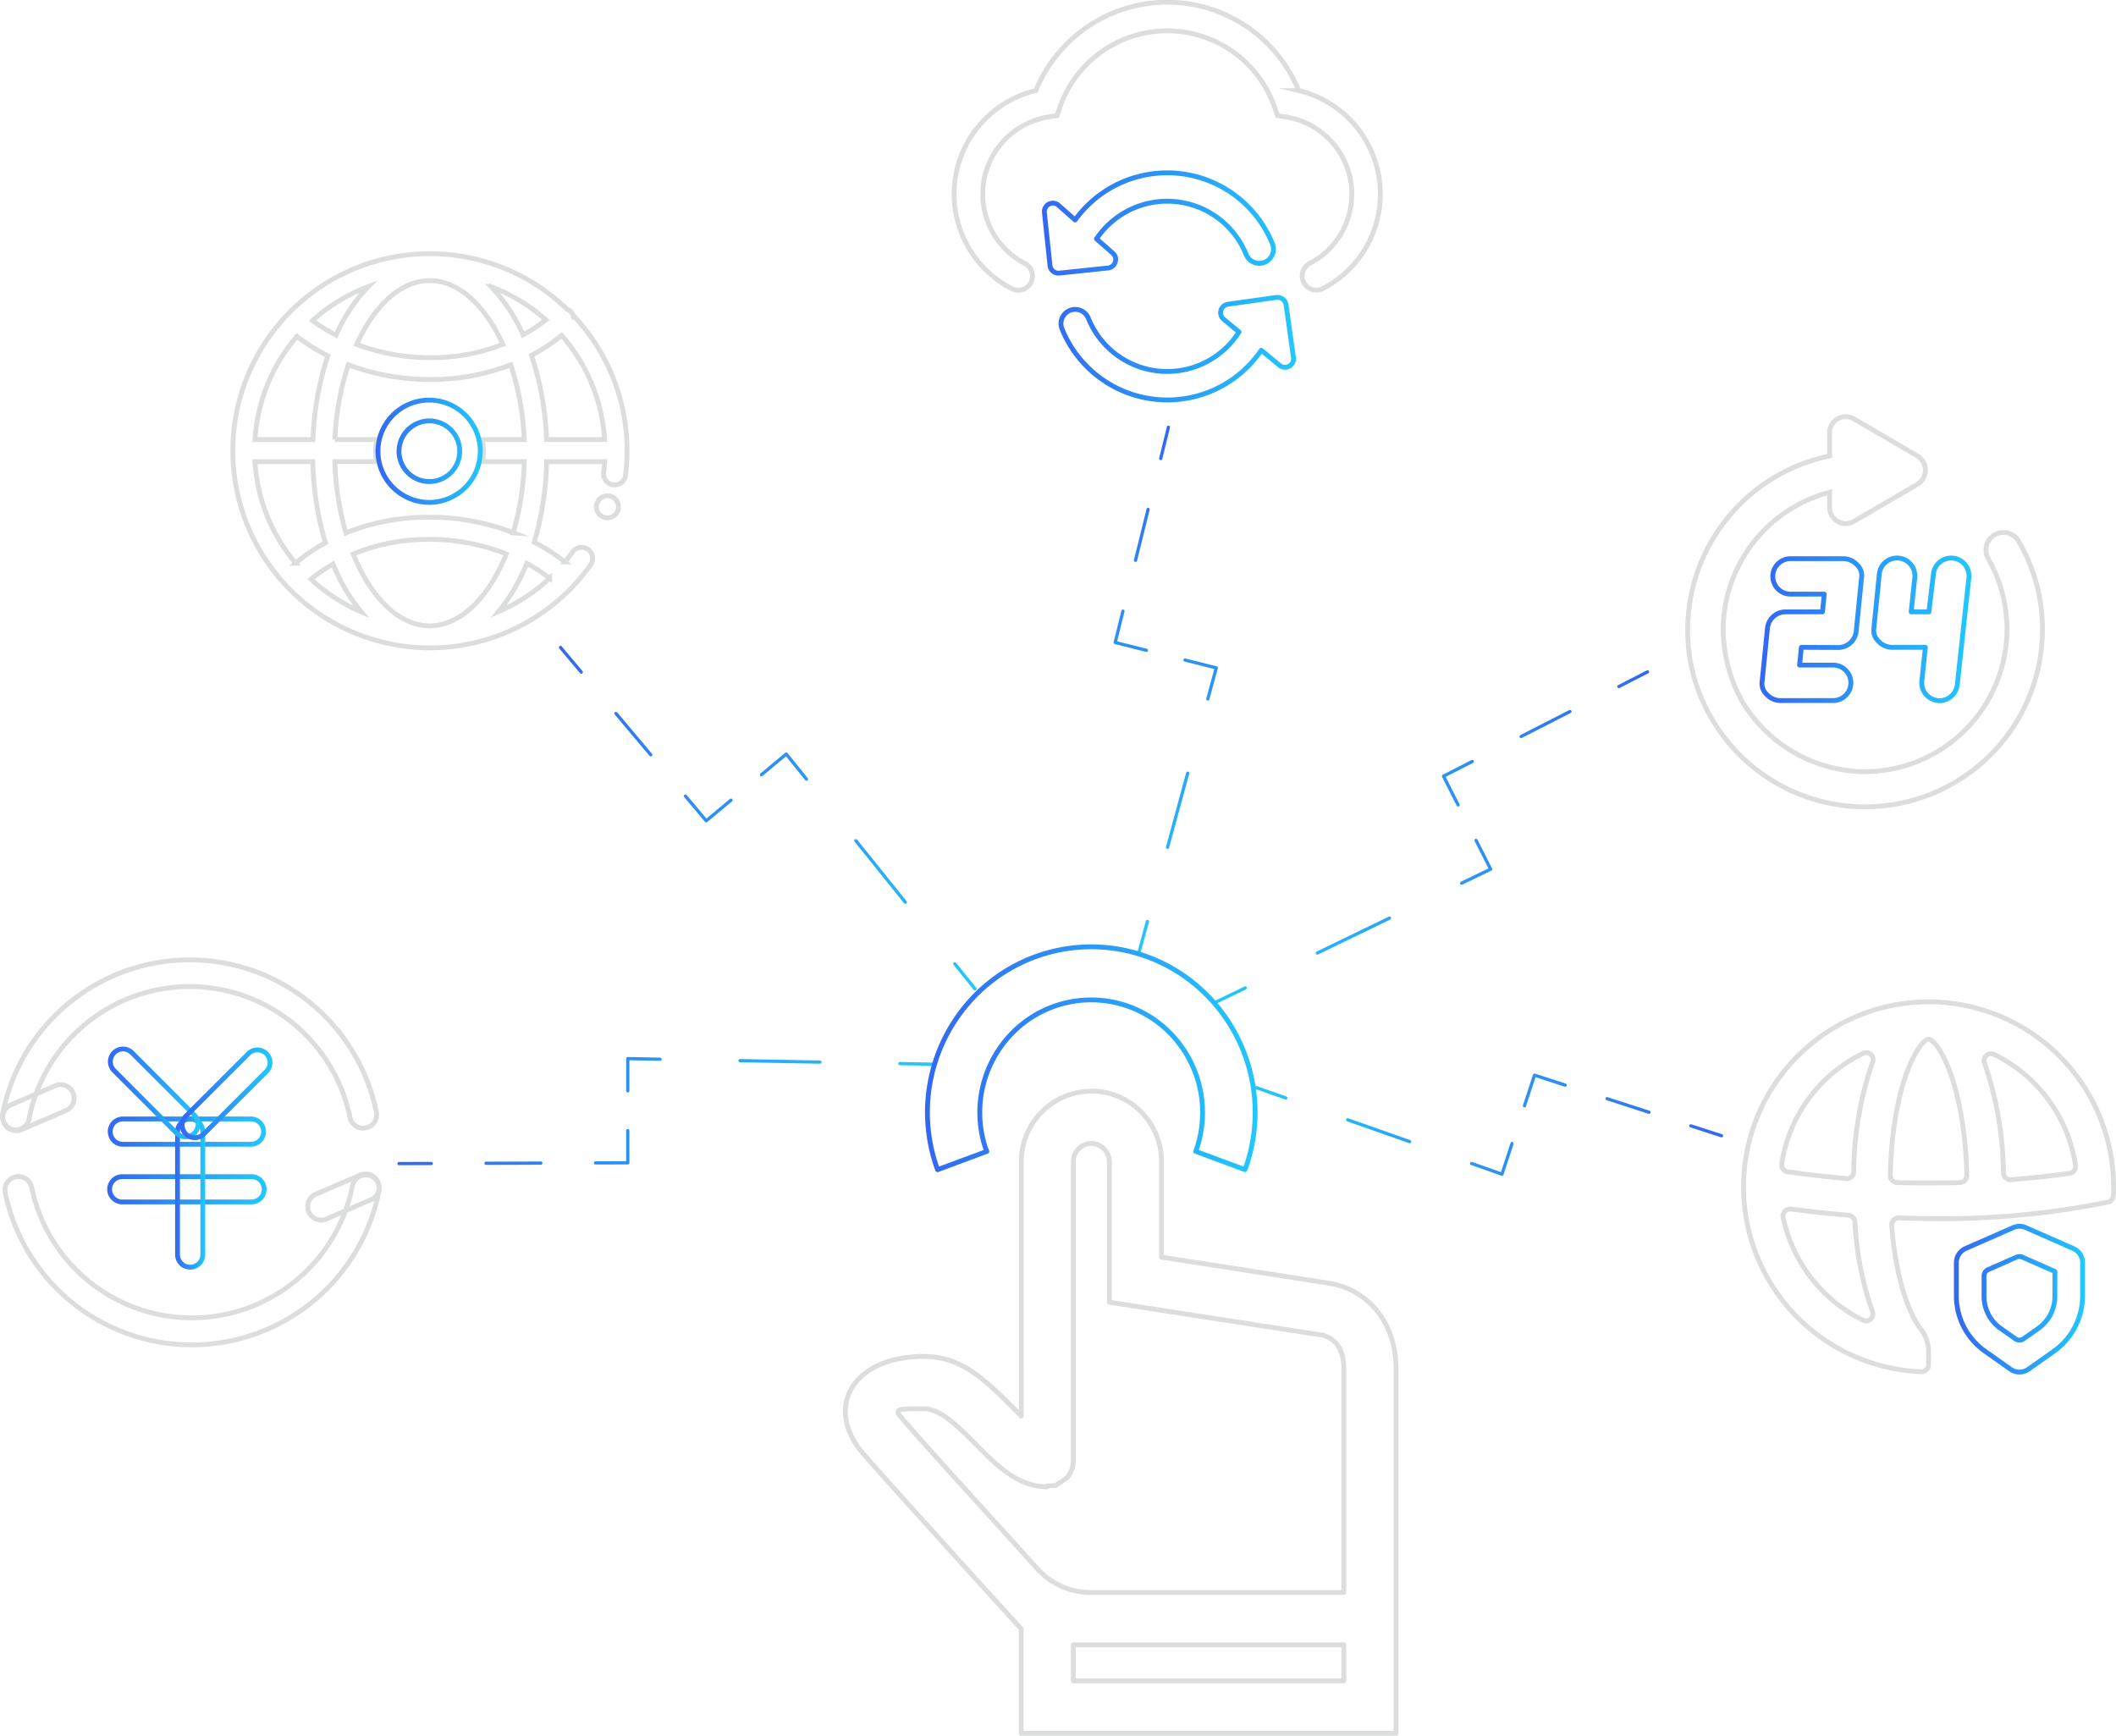 <svg xmlns="http://www.w3.org/2000/svg" xmlns:xlink="http://www.w3.org/1999/xlink" viewBox="0 0 656.11 538.23"><defs><style>.cls-1,.cls-10,.cls-11,.cls-12,.cls-13,.cls-14,.cls-15,.cls-16,.cls-17,.cls-18,.cls-19,.cls-2,.cls-20,.cls-21,.cls-22,.cls-23,.cls-24,.cls-25,.cls-26,.cls-27,.cls-28,.cls-29,.cls-3,.cls-30,.cls-31,.cls-32,.cls-33,.cls-34,.cls-35,.cls-36,.cls-37,.cls-38,.cls-39,.cls-4,.cls-40,.cls-41,.cls-5,.cls-6,.cls-7,.cls-8,.cls-9{fill:none;}.cls-1,.cls-10{stroke:#dcdddd;}.cls-1{stroke-miterlimit:10;}.cls-1,.cls-10,.cls-2,.cls-3,.cls-4,.cls-41,.cls-5,.cls-6,.cls-7,.cls-8,.cls-9{stroke-width:1.5px;}.cls-10,.cls-11,.cls-12,.cls-13,.cls-14,.cls-15,.cls-16,.cls-17,.cls-18,.cls-19,.cls-2,.cls-20,.cls-21,.cls-22,.cls-23,.cls-24,.cls-25,.cls-26,.cls-27,.cls-28,.cls-29,.cls-3,.cls-30,.cls-31,.cls-32,.cls-33,.cls-34,.cls-35,.cls-36,.cls-37,.cls-38,.cls-39,.cls-4,.cls-40,.cls-41,.cls-5,.cls-6,.cls-7,.cls-8,.cls-9{stroke-linejoin:round;}.cls-2{stroke:url(#未命名的渐变_12866);}.cls-3{stroke:url(#未命名的渐变_12866-2);}.cls-4{stroke:url(#未命名的渐变_12866-3);}.cls-5{stroke:url(#未命名的渐变_12866-4);}.cls-6{stroke:url(#未命名的渐变_12866-5);}.cls-7{stroke:url(#未命名的渐变_12866-6);}.cls-8{stroke:url(#未命名的渐变_12866-7);}.cls-9{stroke:url(#未命名的渐变_12866-8);}.cls-11,.cls-12,.cls-13,.cls-14,.cls-15,.cls-16,.cls-17,.cls-18,.cls-19,.cls-20,.cls-21,.cls-22,.cls-23,.cls-24,.cls-25,.cls-26,.cls-27,.cls-28,.cls-29,.cls-30,.cls-31,.cls-32,.cls-33,.cls-34,.cls-35,.cls-36,.cls-37,.cls-38,.cls-39,.cls-40{stroke-linecap:round;}.cls-11{stroke:url(#未命名的渐变_12866-9);}.cls-12{stroke-dasharray:16.98 16.98;stroke:url(#未命名的渐变_12866-10);}.cls-13{stroke:url(#未命名的渐变_12866-11);}.cls-14{stroke:url(#未命名的渐变_12866-12);}.cls-15{stroke-dasharray:24.79 24.79;stroke:url(#未命名的渐变_12866-13);}.cls-16{stroke:url(#未命名的渐变_12866-14);}.cls-17{stroke:url(#未命名的渐变_12866-15);}.cls-18{stroke-dasharray:16.74 16.74;stroke:url(#未命名的渐变_12866-16);}.cls-19{stroke:url(#未命名的渐变_12866-17);}.cls-20{stroke:url(#未命名的渐变_12866-18);}.cls-21{stroke-dasharray:24.47 24.47;stroke:url(#未命名的渐变_12866-19);}.cls-22{stroke:url(#未命名的渐变_12866-20);}.cls-23{stroke:url(#未命名的渐变_12866-21);}.cls-24{stroke-dasharray:16.25 16.25;stroke:url(#未命名的渐变_12866-22);}.cls-25{stroke:url(#未命名的渐变_12866-23);}.cls-26{stroke:url(#未命名的渐变_12866-24);}.cls-27{stroke-dasharray:23.82 23.82;stroke:url(#未命名的渐变_12866-25);}.cls-28{stroke:url(#未命名的渐变_12866-26);}.cls-29{stroke:url(#未命名的渐变_12866-27);}.cls-30{stroke-dasharray:17.02 17.02;stroke:url(#未命名的渐变_12866-28);}.cls-31{stroke:url(#未命名的渐变_12866-29);}.cls-32{stroke:url(#未命名的渐变_12866-30);}.cls-33{stroke-dasharray:24.84 24.84;stroke:url(#未命名的渐变_12866-31);}.cls-34{stroke:url(#未命名的渐变_12866-32);}.cls-35{stroke:url(#未命名的渐变_12866-33);}.cls-36{stroke-dasharray:13.65 13.65;stroke:url(#未命名的渐变_12866-34);}.cls-37{stroke:url(#未命名的渐变_12866-35);}.cls-38{stroke:url(#未命名的渐变_12866-36);}.cls-39{stroke-dasharray:20.36 20.36;stroke:url(#未命名的渐变_12866-37);}.cls-40{stroke:url(#未命名的渐变_12866-38);}.cls-41{stroke:url(#未命名的渐变_12866-39);}</style><linearGradient id="未命名的渐变_12866" x1="116.45" y1="139.91" x2="149.97" y2="139.91" gradientUnits="userSpaceOnUse"><stop offset="0" stop-color="#3368f2"/><stop offset="1" stop-color="#22c8fd"/></linearGradient><linearGradient id="未命名的渐变_12866-2" x1="33.24" y1="359.82" x2="82.68" y2="359.82" xlink:href="#未命名的渐变_12866"/><linearGradient id="未命名的渐变_12866-3" x1="54.3" y1="369.93" x2="63.64" y2="369.93" xlink:href="#未命名的渐变_12866"/><linearGradient id="未命名的渐变_12866-4" x1="33.48" y1="338.88" x2="62.2" y2="338.88" xlink:href="#未命名的渐变_12866"/><linearGradient id="未命名的渐变_12866-5" x1="55.74" y1="339.16" x2="84.46" y2="339.16" xlink:href="#未命名的渐变_12866"/><linearGradient id="未命名的渐变_12866-6" x1="323.11" y1="88.8" x2="401.83" y2="88.8" xlink:href="#未命名的渐变_12866"/><linearGradient id="未命名的渐变_12866-7" x1="545.58" y1="195.26" x2="611.25" y2="195.26" xlink:href="#未命名的渐变_12866"/><linearGradient id="未命名的渐变_12866-8" x1="605.86" y1="402.82" x2="646.5" y2="402.82" xlink:href="#未命名的渐变_12866"/><linearGradient id="未命名的渐变_12866-9" x1="123.22" y1="360.78" x2="289.52" y2="360.78" xlink:href="#未命名的渐变_12866"/><linearGradient id="未命名的渐变_12866-10" x1="123.22" y1="360.66" x2="289.52" y2="360.66" xlink:href="#未命名的渐变_12866"/><linearGradient id="未命名的渐变_12866-11" x1="123.22" y1="355.57" x2="289.52" y2="355.57" xlink:href="#未命名的渐变_12866"/><linearGradient id="未命名的渐变_12866-12" x1="123.22" y1="333.23" x2="289.52" y2="333.23" xlink:href="#未命名的渐变_12866"/><linearGradient id="未命名的渐变_12866-13" x1="123.22" y1="329.21" x2="289.52" y2="329.21" xlink:href="#未命名的渐变_12866"/><linearGradient id="未命名的渐变_12866-14" x1="123.22" y1="329.87" x2="289.52" y2="329.87" xlink:href="#未命名的渐变_12866"/><linearGradient id="未命名的渐变_12866-15" x1="173.49" y1="200.35" x2="278.97" y2="326.74" xlink:href="#未命名的渐变_12866"/><linearGradient id="未命名的渐变_12866-16" x1="173.58" y1="200.28" x2="279.06" y2="326.67" xlink:href="#未命名的渐变_12866"/><linearGradient id="未命名的渐变_12866-17" x1="177.49" y1="197.02" x2="282.97" y2="323.4" xlink:href="#未命名的渐变_12866"/><linearGradient id="未命名的渐变_12866-18" x1="194.64" y1="182.71" x2="300.12" y2="309.1" xlink:href="#未命名的渐变_12866"/><linearGradient id="未命名的渐变_12866-19" x1="197.73" y1="180.13" x2="303.21" y2="306.52" xlink:href="#未命名的渐变_12866"/><linearGradient id="未命名的渐变_12866-20" x1="197.22" y1="180.55" x2="302.7" y2="306.94" xlink:href="#未命名的渐变_12866"/><linearGradient id="未命名的渐变_12866-21" x1="362.44" y1="131.99" x2="323.16" y2="288.33" xlink:href="#未命名的渐变_12866"/><linearGradient id="未命名的渐变_12866-22" x1="362.56" y1="132.02" x2="323.27" y2="288.36" xlink:href="#未命名的渐变_12866"/><linearGradient id="未命名的渐变_12866-23" x1="367.49" y1="133.26" x2="328.21" y2="289.6" xlink:href="#未命名的渐变_12866"/><linearGradient id="未命名的渐变_12866-24" x1="389.15" y1="138.7" x2="349.87" y2="295.04" xlink:href="#未命名的渐变_12866"/><linearGradient id="未命名的渐变_12866-25" x1="393.05" y1="139.68" x2="353.77" y2="296.02" xlink:href="#未命名的渐变_12866"/><linearGradient id="未命名的渐变_12866-26" x1="392.42" y1="139.52" x2="353.13" y2="295.86" xlink:href="#未命名的渐变_12866"/><linearGradient id="未命名的渐变_12866-27" x1="511.31" y1="208.11" x2="362.75" y2="283.42" xlink:href="#未命名的渐变_12866"/><linearGradient id="未命名的渐变_12866-28" x1="511.37" y1="208.21" x2="362.8" y2="283.52" xlink:href="#未命名的渐变_12866"/><linearGradient id="未命名的渐变_12866-29" x1="513.67" y1="212.76" x2="365.1" y2="288.06" xlink:href="#未命名的渐变_12866"/><linearGradient id="未命名的渐变_12866-30" x1="523.77" y1="232.67" x2="375.2" y2="307.98" xlink:href="#未命名的渐变_12866"/><linearGradient id="未命名的渐变_12866-31" x1="525.59" y1="236.26" x2="377.02" y2="311.57" xlink:href="#未命名的渐变_12866"/><linearGradient id="未命名的渐变_12866-32" x1="525.29" y1="235.67" x2="376.72" y2="310.98" xlink:href="#未命名的渐变_12866"/><linearGradient id="未命名的渐变_12866-33" x1="534.25" y1="352.34" x2="398.4" y2="307.7" xlink:href="#未命名的渐变_12866"/><linearGradient id="未命名的渐变_12866-34" x1="534.22" y1="352.45" x2="398.36" y2="307.81" xlink:href="#未命名的渐变_12866"/><linearGradient id="未命名的渐变_12866-35" x1="532.63" y1="357.28" x2="396.77" y2="312.65" xlink:href="#未命名的渐变_12866"/><linearGradient id="未命名的渐变_12866-36" x1="525.66" y1="378.5" x2="389.8" y2="333.86" xlink:href="#未命名的渐变_12866"/><linearGradient id="未命名的渐变_12866-37" x1="524.4" y1="382.33" x2="388.54" y2="337.69" xlink:href="#未命名的渐变_12866"/><linearGradient id="未命名的渐变_12866-38" x1="524.6" y1="381.71" x2="388.74" y2="337.07" xlink:href="#未命名的渐变_12866"/><linearGradient id="未命名的渐变_12866-39" x1="286.8" y1="328.13" x2="389.92" y2="328.13" xlink:href="#未命名的渐变_12866"/></defs><g id="图层_2" data-name="图层 2"><g id="图层_1-2" data-name="图层 1"><path class="cls-1" d="M177.72,97.81a3.12,3.12,0,0,0-1.84-1.87,61.11,61.11,0,1,0,1.24,86.42,62.86,62.86,0,0,0,6-7.22,3.42,3.42,0,1,0-5.57-4h0c-.77,1.08-1.58,2.11-2.41,3.12a56.66,56.66,0,0,0-9.5-6.14,94.64,94.64,0,0,0,3.86-25h18c-.07,1.08-.17,2.16-.3,3.22a3.42,3.42,0,1,0,6.78.83,62.16,62.16,0,0,0,.46-7.47,60.94,60.94,0,0,0-16.7-41.92Zm-44.46,96.24c-9.61,0-18.31-8.87-23.73-22.26a60.35,60.35,0,0,1,23.39-4.55A64.64,64.64,0,0,1,157,171.77C151.58,185.16,142.87,194.05,133.26,194.05ZM112,189.71a54.2,54.2,0,0,1-15.58-10.12,48,48,0,0,1,6.85-4.7A55.62,55.62,0,0,0,112,189.71ZM91.67,174.63a54,54,0,0,1-12.61-31.49H97a94.52,94.52,0,0,0,3.91,25.16,53.12,53.12,0,0,0-9.25,6.33ZM79.06,136.32a54.1,54.1,0,0,1,13-32,58.94,58.94,0,0,0,9.6,6,92.42,92.42,0,0,0-4.62,26ZM96.89,99.41a54.5,54.5,0,0,1,17.33-10.55,51,51,0,0,0-10,15.06,52.85,52.85,0,0,1-7.32-4.5ZM133.26,87c9,0,17.2,7.78,22.66,19.76a60.68,60.68,0,0,1-22.32,4.14,65,65,0,0,1-23-4.11C116.05,94.76,124.26,87,133.26,87Zm19,1.89a54.37,54.37,0,0,1,17,10.29,51,51,0,0,1-7.07,4.64,51.17,51.17,0,0,0-9.95-14.93ZM174.16,104a54.11,54.11,0,0,1,13.31,32.28h-18a92.38,92.38,0,0,0-4.67-26.1A56,56,0,0,0,174.16,104Zm-3.72,75.27a54.44,54.44,0,0,1-15.87,10.36,56.05,56.05,0,0,0,8.77-14.95A51.52,51.52,0,0,1,170.44,179.31Zm-11.18-14.05a71.67,71.67,0,0,0-26.34-4.85,67.46,67.46,0,0,0-25.65,4.88,87.36,87.36,0,0,1-3.44-22.14h13a16.72,16.72,0,0,1,0-6.83h-13a85.73,85.73,0,0,1,4.18-23.16,72,72,0,0,0,25.52,4.55,67.59,67.59,0,0,0,24.83-4.57,85.51,85.51,0,0,1,4.19,23.19h-13a16.72,16.72,0,0,1,0,6.83h13a86.58,86.58,0,0,1-3.42,22.09Z"/><path class="cls-2" d="M133.21,155.78a15.86,15.86,0,1,0-15.68-12.64A15.94,15.94,0,0,0,133.21,155.78Zm0-25.28a9.41,9.41,0,1,1-9.49,9.4A9.45,9.45,0,0,1,133.21,130.5Z"/><path class="cls-1" d="M187.69,153.8a3,3,0,0,0-.66.2,3.1,3.1,0,0,0-.57.3,3.69,3.69,0,0,0-.53.43,3,3,0,0,0-.43.52c-.12.2-.22.39-.32.6s-.13.42-.18.63a3.7,3.7,0,0,0-.07.66,3.42,3.42,0,1,0,3.41-3.41,3.5,3.5,0,0,0-.65.07Z"/><path class="cls-3" d="M78,354.8H37.91a3.93,3.93,0,0,1,0-7.85H78a3.93,3.93,0,0,1,0,7.85Zm0,17.88H37.91a3.92,3.92,0,1,1,0-7.84H78a3.92,3.92,0,0,1,0,7.84Z"/><path class="cls-4" d="M59,392.91A3.91,3.91,0,0,1,55.05,389V350.88a3.92,3.92,0,1,1,7.84,0V389A3.92,3.92,0,0,1,59,392.91Z"/><path class="cls-5" d="M57.52,352.49a3.93,3.93,0,0,1-2.78-1.15L35.42,332a3.92,3.92,0,0,1,5.45-5.64.47.47,0,0,1,.1.1L60.3,345.8a3.93,3.93,0,0,1-2.78,6.69Z"/><path class="cls-6" d="M60.41,352.77a3.92,3.92,0,0,1-2.77-6.7L77,326.74a3.92,3.92,0,0,1,5.64,5.45l-.1.1L63.18,351.62A3.93,3.93,0,0,1,60.41,352.77Z"/><path class="cls-1" d="M4.94,350.33a4.19,4.19,0,0,1-4.19-4.18,4.26,4.26,0,0,1,.08-.8,59.1,59.1,0,0,1,115.88-.56,4.18,4.18,0,0,1-8.2,1.67A50.73,50.73,0,0,0,9,347,4.19,4.19,0,0,1,4.94,350.33Z"/><path class="cls-1" d="M5,350.59a4.18,4.18,0,0,1-1.64-8l13.77-5.93a4.18,4.18,0,1,1,3.32,7.68h0L6.69,350.25A4.06,4.06,0,0,1,5,350.59ZM59.5,417A59.09,59.09,0,0,1,1.62,369.82a4.18,4.18,0,1,1,8.19-1.68h0a50.74,50.74,0,0,0,99.48-.48,4.18,4.18,0,0,1,8.22,1.52v.07A59.16,59.16,0,0,1,59.5,417Z"/><path class="cls-1" d="M99.51,378.31a4.19,4.19,0,0,1-1.66-8l13.79-5.93a4.18,4.18,0,0,1,3.41,7.64l-.11,0L101.16,378a4.07,4.07,0,0,1-1.65.35Z"/><path class="cls-7" d="M345.94,80.22a2.68,2.68,0,0,0-.87-1.7L340,74.06a26.41,26.41,0,0,1,46.4,4.84,4.38,4.38,0,0,0,5.71,2.44h0a4.4,4.4,0,0,0,2.44-5.72h0a35.19,35.19,0,0,0-61.19-7.41l-5.14-4.55a2.64,2.64,0,0,0-3.73.21,2.67,2.67,0,0,0-.65,2l1.73,16.46a2.63,2.63,0,0,0,2.9,2.35l15.09-1.58a2.63,2.63,0,0,0,2.35-2.9Zm49.82,12-15,2.11a2.65,2.65,0,0,0-2.26,3,2.69,2.69,0,0,0,.94,1.68l4.75,3.91a26.36,26.36,0,0,1-46.72-4.23,4.4,4.4,0,0,0-8.17,3.29h0a35.22,35.22,0,0,0,61.78,6.62l5.7,4.69a2.64,2.64,0,0,0,4.29-2.4l-2.3-16.4a2.66,2.66,0,0,0-3-2.25Z"/><path class="cls-1" d="M402.68,28.08a44,44,0,0,0-81.49,0,33,33,0,0,0-7.27,61.53,4.41,4.41,0,0,0,4-7.85h0a24.22,24.22,0,0,1,7.21-45.49l2.62-.41.86-2.51a35.23,35.23,0,0,1,66.64,0l.86,2.51,2.62.41a24.22,24.22,0,0,1,7.2,45.5,4.41,4.41,0,0,0,4,7.84,33,33,0,0,0-7.26-61.53Z"/><path class="cls-1" d="M594.53,141.37l-19.8-11.55a5,5,0,0,0-7.43,4.4v7.15a55.15,55.15,0,0,0-44,53.9,53.63,53.63,0,0,0,7.43,27.5,55,55,0,0,0,102.57-27.5,53.59,53.59,0,0,0-7.42-27.5,5.42,5.42,0,1,0-9.35,5.5,44.17,44.17,0,0,1-38.23,66,44.69,44.69,0,0,1-38.22-22,46.79,46.79,0,0,1-5.78-22,44.24,44.24,0,0,1,33-42.63v4.68a5,5,0,0,0,7.43,4.4l19.8-11.55a5.15,5.15,0,0,0,0-8.8"/><path class="cls-8" d="M570.05,200.77a5.62,5.62,0,0,0,5.5-5l1.65-16.5a4.53,4.53,0,0,0-1.37-4.13,5.85,5.85,0,0,0-4.13-1.92H555.2a5.5,5.5,0,0,0,0,11h10.45l-.55,5.5H553.55a5.63,5.63,0,0,0-5.5,4.95l-1.65,16.5a4.55,4.55,0,0,0,1.38,4.12,5.84,5.84,0,0,0,4.12,1.93h16.5a5.5,5.5,0,0,0,0-11H558l.55-5.5Zm30.8,16.5h.55a5.62,5.62,0,0,0,5.5-5l3.58-33a5.53,5.53,0,1,0-11-1.1l-1.38,11.55h-5.5l1.1-10.45a5.53,5.53,0,1,0-11-1.1l-1.65,16.5a4.55,4.55,0,0,0,1.38,4.12,5.84,5.84,0,0,0,4.12,1.93H597l-1.1,10.45a5.56,5.56,0,0,0,5,6.05"/><path class="cls-9" d="M642.89,387.13l-14.79-6.5a4.78,4.78,0,0,0-3.85,0l-14.79,6.5a4.76,4.76,0,0,0-2.85,4.37v10.19a21,21,0,0,0,8.33,16.87l8.48,6a4.81,4.81,0,0,0,5.52,0l8.47-6a21.06,21.06,0,0,0,8.34-16.87V391.51A4.77,4.77,0,0,0,642.89,387.13Zm-5.73,7.12v7.61a12.22,12.22,0,0,1-4.81,9.8l-4.93,3.47a2.15,2.15,0,0,1-2.48,0L620,411.66a12.2,12.2,0,0,1-4.81-9.8v-6.2a2.15,2.15,0,0,1,1.29-2l8.82-3.88a2.17,2.17,0,0,1,1.73,0l10.12,4.44Z"/><path class="cls-10" d="M655.36,368a57.37,57.37,0,1,0-59.62,57.33,2.16,2.16,0,0,0,2.25-2.15v-4.11a11.34,11.34,0,0,0-2.43-7c-3.12-4-7.64-14.22-9-32.12a2.15,2.15,0,0,1,2.2-2.32l2.51.08c2.18.07,4.44.1,6.72.15a260.7,260.7,0,0,0,55.57-5.11,2.12,2.12,0,0,0,1.67-1.78A21,21,0,0,0,655.36,368Zm-100.12,6.87c4.46.61,10.65,1.34,17.94,1.93a2.16,2.16,0,0,1,2,2.07,96.63,96.63,0,0,0,5.43,27.83,2.15,2.15,0,0,1-3,2.63,46.22,46.22,0,0,1-24.72-31.91A2.15,2.15,0,0,1,555.24,374.91Zm17.22-9.46c-6.05-.53-12.23-1.23-18.18-2.08a2.17,2.17,0,0,1-1.82-2.48,45.8,45.8,0,0,1,25.22-34.24,2.15,2.15,0,0,1,3,2.61,107.31,107.31,0,0,0-5.9,34A2.16,2.16,0,0,1,572.46,365.45ZM598,366.79c-3.39,0-6.63,0-9.78-.12a2.17,2.17,0,0,1-2.09-2.21c.61-29,9.2-42.22,11.87-42.22s11.14,13.18,11.85,42.22a2.15,2.15,0,0,1-2.08,2.21C604.62,366.79,601.38,366.79,598,366.79Zm43.74-3c-3.76.54-10.06,1.34-18.2,2a2.15,2.15,0,0,1-2.33-2.14,107.62,107.62,0,0,0-5.9-34.1,2.15,2.15,0,0,1,3-2.61,45.88,45.88,0,0,1,25.24,34.37A2.16,2.16,0,0,1,641.73,363.8Z"/><line class="cls-11" x1="123.72" y1="360.79" x2="133.72" y2="360.76"/><line class="cls-12" x1="150.7" y1="360.7" x2="176.17" y2="360.61"/><polyline class="cls-13" points="184.66 360.58 194.66 360.55 194.66 350.55"/><polyline class="cls-14" points="194.66 338.24 194.66 328.24 204.66 328.42"/><line class="cls-15" x1="229.45" y1="328.87" x2="266.63" y2="329.55"/><line class="cls-16" x1="279.02" y1="329.78" x2="289.02" y2="329.96"/><line class="cls-17" x1="173.8" y1="200.75" x2="180.23" y2="208.4"/><line class="cls-18" x1="191" y1="221.22" x2="207.16" y2="240.44"/><polyline class="cls-19" points="212.55 246.85 218.98 254.51 226.66 248.1"/><polyline class="cls-20" points="236.11 240.21 243.79 233.8 250.06 241.59"/><line class="cls-21" x1="265.38" y1="260.67" x2="288.38" y2="289.28"/><line class="cls-22" x1="296.04" y1="298.82" x2="302.31" y2="306.62"/><line class="cls-23" x1="362.3" y1="132.47" x2="359.9" y2="142.18"/><line class="cls-24" x1="355.99" y1="157.95" x2="350.14" y2="181.62"/><polyline class="cls-25" points="348.19 189.5 345.79 199.21 355.48 201.65"/><polyline class="cls-26" points="367.43 204.65 377.13 207.09 374.5 216.74"/><line class="cls-27" x1="368.27" y1="239.73" x2="358.9" y2="274.21"/><line class="cls-28" x1="355.78" y1="285.7" x2="353.16" y2="295.35"/><line class="cls-29" x1="510.86" y1="208.32" x2="501.96" y2="212.87"/><line class="cls-30" x1="486.8" y1="220.62" x2="464.07" y2="232.24"/><polyline class="cls-31" points="456.5 236.11 447.59 240.66 452.11 249.58"/><polyline class="cls-32" points="457.68 260.57 462.2 269.49 453.2 273.84"/><line class="cls-33" x1="430.84" y1="284.67" x2="397.3" y2="300.91"/><line class="cls-34" x1="386.13" y1="306.32" x2="377.12" y2="310.67"/><line class="cls-35" x1="533.79" y1="352.16" x2="524.27" y2="349.08"/><line class="cls-36" x1="511.29" y1="344.87" x2="491.81" y2="338.56"/><polyline class="cls-37" points="485.32 336.46 475.81 333.37 472.69 342.87"/><polyline class="cls-38" points="468.84 354.57 465.72 364.07 456.29 360.75"/><line class="cls-39" x1="437.09" y1="353.98" x2="408.28" y2="343.83"/><line class="cls-40" x1="398.68" y1="340.45" x2="389.25" y2="337.13"/><path class="cls-10" d="M338.39,338.29a21.81,21.81,0,0,1,21.75,21.87V389.8l51.51,8,1.84.34c10.66,2.32,19.38,11.69,19.38,26.37V510h0v27.45H316.64V505.06l-14.46-15.9-25.11-27.8-8.14-9.18-2-2.33c-11.3-14.21-1.83-29.26,19.35-29.26,9.82,0,16.43,4.42,26.4,14.48l4,4V410.21l0-50a21.81,21.81,0,0,1,21.74-21.88ZM416.7,510H332.81v11.18h83.88V510ZM338.93,354.58a5.58,5.58,0,0,0-6.11,5.57l0,78.45,0,12.38,0,2.33-.07.73-.15.76-.1.41-.11.28-.7,1.56-.87,1.2-3.54,2.36-2.54.14V461c-5.49,0-10.18-2.29-15.18-6.5l-1-.87c-.74-.65-1.46-1.32-2.17-2l-1.6-1.56-4.37-4.41-.83-.82-1.58-1.5L296.52,442c-4.25-3.72-7.2-5.18-10.22-5.18l-3,0-1.72.05-.91.05-.39,0-.66.09c-1.07.2-1.34.54-1.09,1.15l.2.35.28.41.37.47.66.8,4.45,5.09,10,11.16,27.2,30A22,22,0,0,0,338,493.77H416.7V424.48c0-6.33-2.85-9.55-6.42-10.43l-.51-.11L344,403.78V360.39A5.76,5.76,0,0,0,338.93,354.58Z"/><path class="cls-41" d="M302.43,308.62a50.43,50.43,0,0,1,71.32-.54l.54.54a51.7,51.7,0,0,1,12.19,52.8l-.43,1.24L370.76,357a35.17,35.17,0,0,0-8-36.74,34.28,34.28,0,0,0-48.47-.37l-.36.37a35.16,35.16,0,0,0-8.38,35.63L306,357l-15.28,5.68A51.73,51.73,0,0,1,302.43,308.62Z"/></g></g></svg>